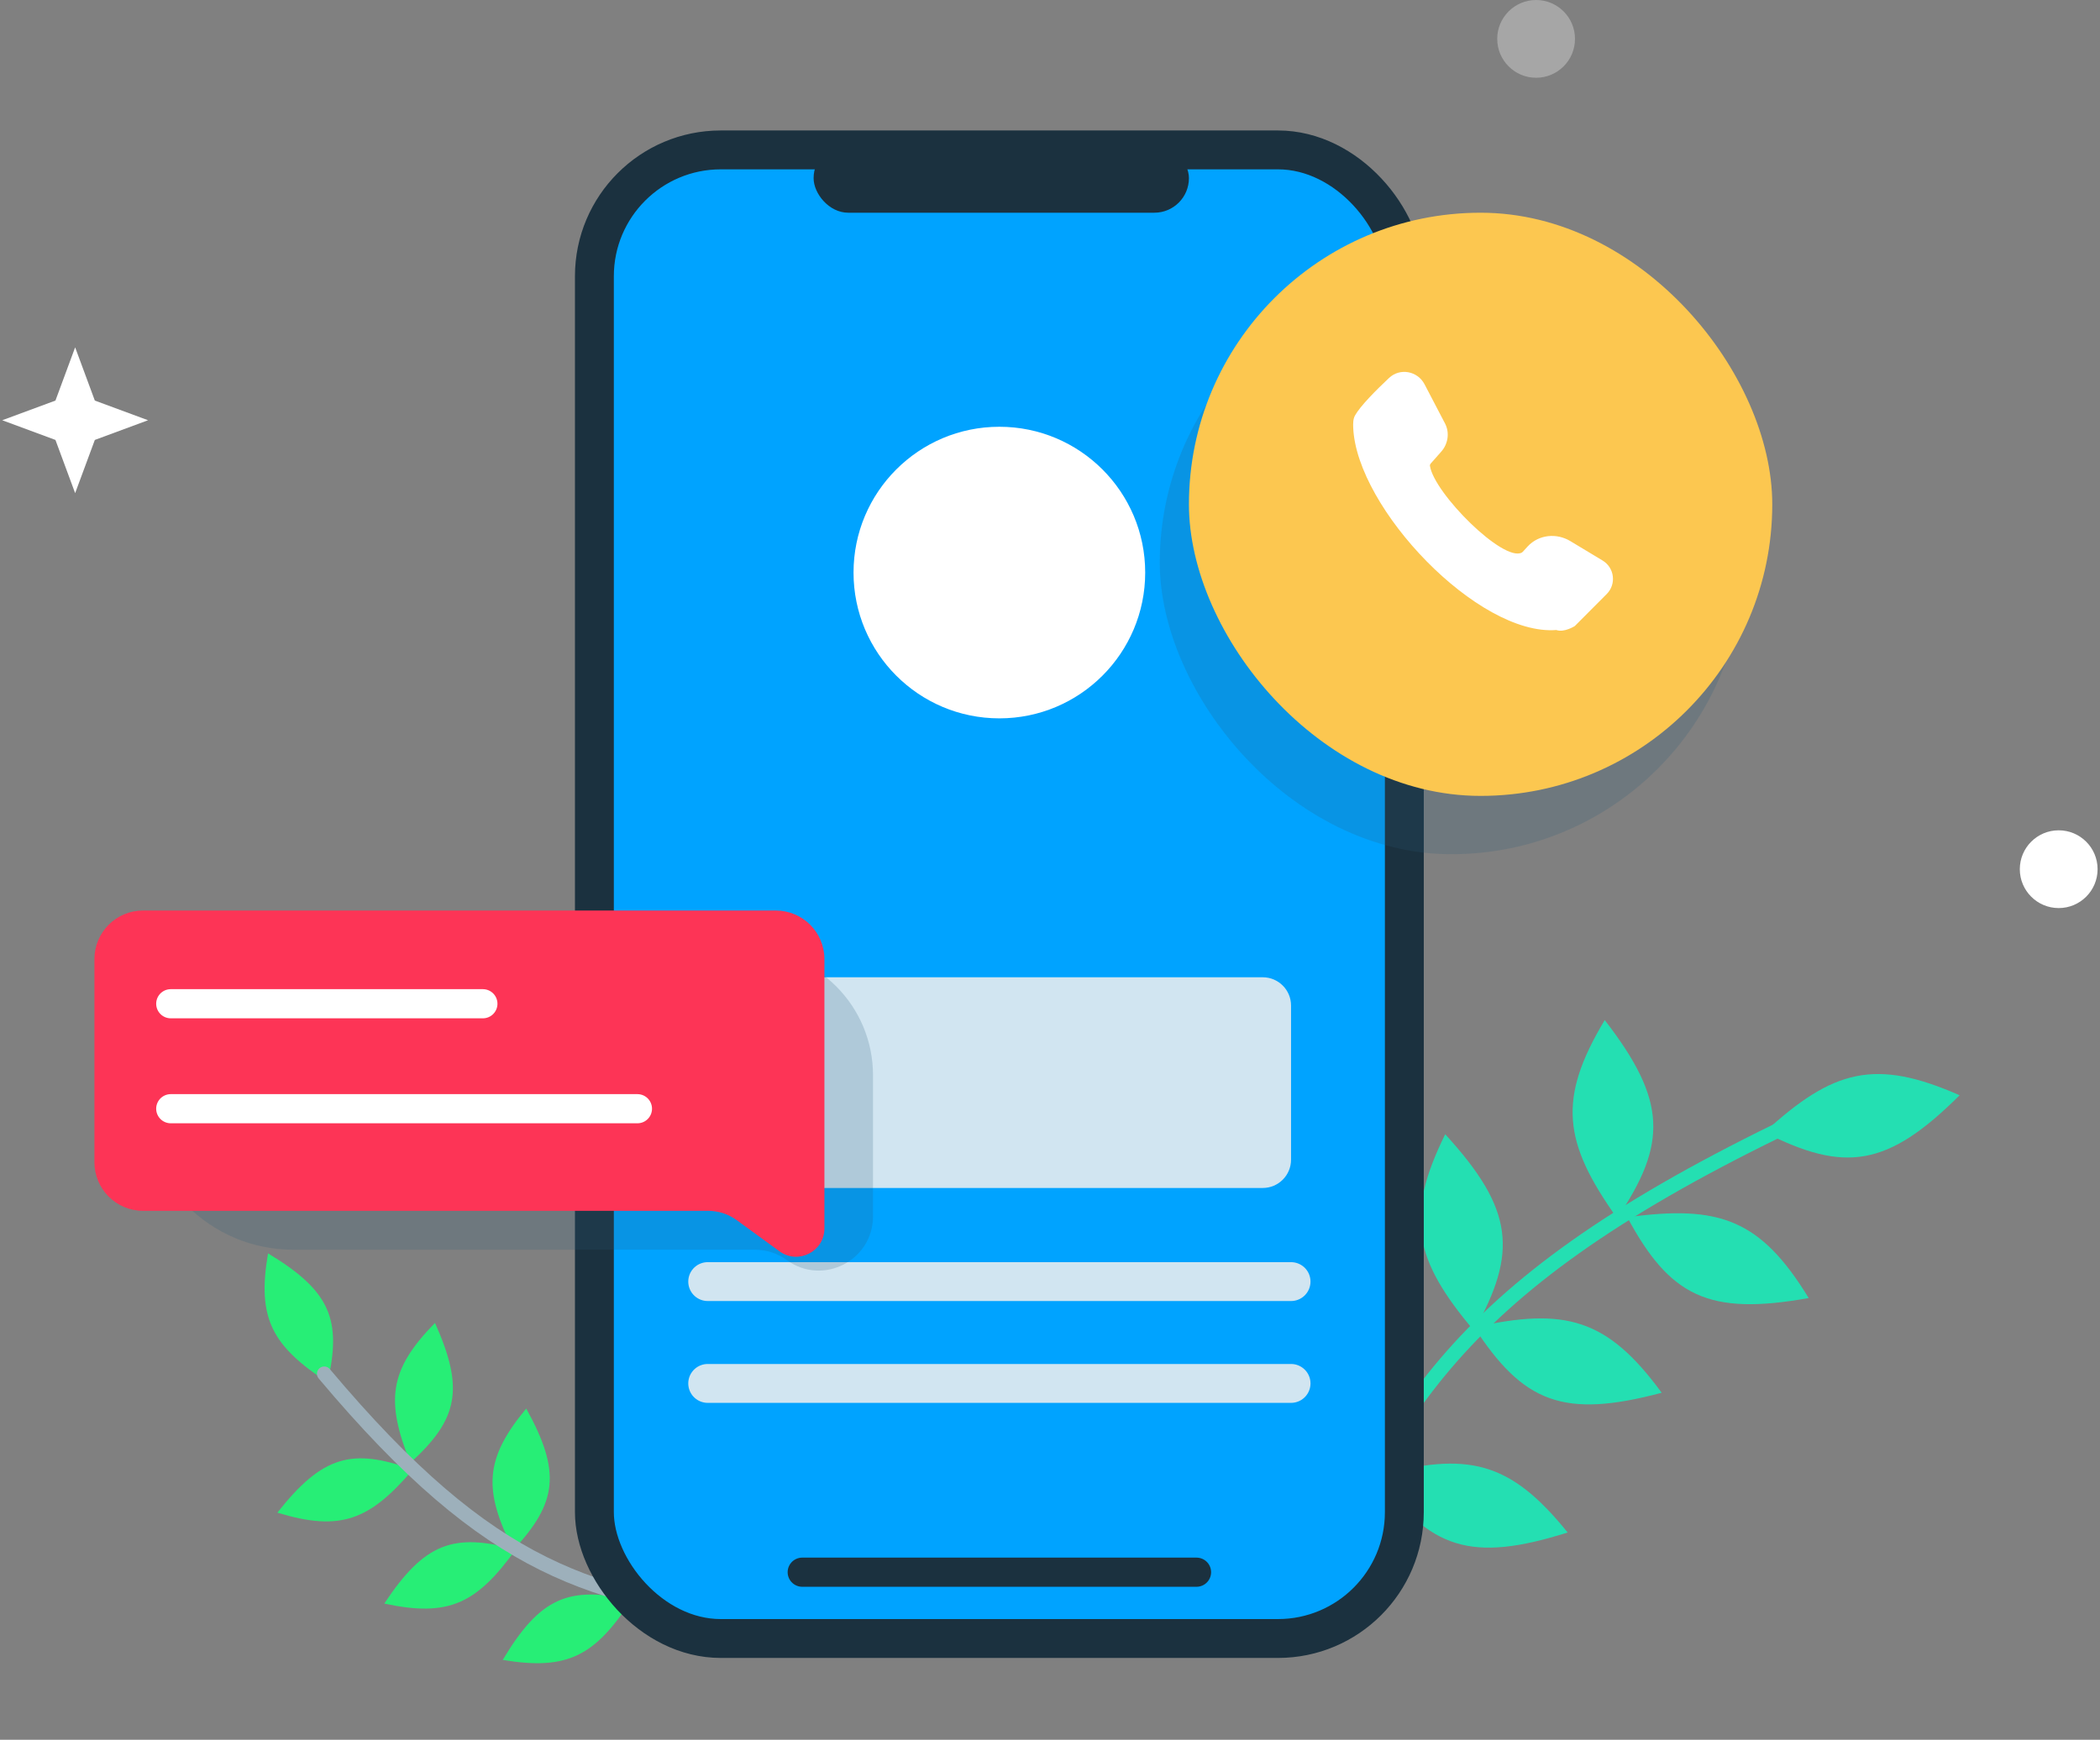 <svg width="216" height="179" viewBox="0 0 216 179" fill="none" xmlns="http://www.w3.org/2000/svg">
<rect x="0" y="0" width="216" height="179" fill="#808080" stroke="none"/>
<path d="M181.494 116.494C188.544 110.013 192.888 108.866 201.56 112.687C194.148 120.075 189.738 120.683 181.494 116.494Z" fill="#24DFB2"/>
<path d="M166.331 125.334C160.78 117.531 160.185 113.077 165.058 104.951C171.463 113.227 171.516 117.678 166.331 125.334Z" fill="#24DFB2"/>
<path d="M151.609 136.906C145.429 129.59 144.466 125.202 148.649 116.698C155.718 124.414 156.14 128.846 151.609 136.906Z" fill="#24DFB2"/>
<path d="M140.547 151.308C134.038 144.283 132.875 139.943 136.662 131.257C144.079 138.64 144.704 143.048 140.547 151.308Z" fill="#6EB60A"/>
<path d="M167.38 125.241C176.867 123.933 181.09 125.467 186.037 133.549C175.736 135.395 171.766 133.381 167.38 125.241Z" fill="#24DFB2"/>
<path d="M151.633 136.562C160.979 134.472 165.314 135.65 170.916 143.294C160.803 145.988 156.68 144.311 151.633 136.562Z" fill="#24DFB2"/>
<path d="M141.673 151.832C150.913 149.315 155.298 150.293 161.244 157.671C151.266 160.827 147.07 159.341 141.673 151.832Z" fill="#24DFB2"/>
<path d="M132.793 169.574C142.449 145.874 148.888 132.888 182.804 116.329" stroke="#24DFB2" stroke-width="1.5" stroke-linecap="round"/>
<path d="M33.692 142.222C27.971 138.452 26.422 135.636 27.57 128.955C33.983 132.818 35.17 135.773 33.692 142.222Z" fill="#27EE76"/>
<path d="M42.457 151.214C38.003 156.42 35.015 157.605 28.529 155.631C33.163 149.751 36.243 148.942 42.457 151.214Z" fill="#27EE76"/>
<path d="M53.041 159.426C49.034 164.984 46.155 166.413 39.528 164.984C43.658 158.74 46.66 157.678 53.041 159.426Z" fill="#27EE76"/>
<path d="M64.955 164.607C61.207 170.343 58.397 171.903 51.711 170.78C55.55 164.352 58.501 163.154 64.955 164.607Z" fill="#27EE76"/>
<path d="M42.21 150.502C39.657 144.144 39.99 140.947 44.742 136.112C47.809 142.942 47.1 146.046 42.21 150.502Z" fill="#27EE76"/>
<path d="M52.798 159.469C49.727 153.345 49.793 150.131 54.127 144.918C57.751 151.47 57.301 154.623 52.798 159.469Z" fill="#27EE76"/>
<path d="M65.124 163.735C61.775 157.758 61.693 154.545 65.783 149.138C69.704 155.517 69.4 158.687 65.124 163.735Z" fill="#8A9DA8"/>
<path d="M78.978 166.822C60.854 164.229 50.724 162.012 33.35 141.341" stroke="#9DB0BB" stroke-width="1.5" stroke-linecap="round"/>
<rect x="61.138" y="15.423" width="83.308" height="153.155" rx="13" fill="#00A3FF" stroke="#1B313F" stroke-width="4"/>
<circle cx="102.792" cy="58.908" r="15" fill="white"/>
<path d="M82.515 161.756H123.07" stroke="#1B313F" stroke-width="3" stroke-linecap="round"/>
<path d="M72.793 131.857H132.793" stroke="#D1E5F1" stroke-width="4" stroke-linecap="round"/>
<path d="M129.882 122.225H75.703C74.096 122.225 72.793 120.922 72.793 119.314V103.457C72.793 101.85 74.096 100.547 75.703 100.547H129.882C131.49 100.547 132.793 101.85 132.793 103.457V119.314C132.793 120.922 131.49 122.225 129.882 122.225Z" fill="#D1E5F1"/>
<path d="M72.793 142.334H132.793" stroke="#D1E5F1" stroke-width="4" stroke-linecap="round"/>
<rect x="83.685" y="14.774" width="38.605" height="7.111" rx="3.556" fill="#1B313F"/>
<path d="M7.729 35.737L9.754 41.212L15.229 43.237L9.754 45.263L7.729 50.737L5.703 45.263L0.229 43.237L5.703 41.212L7.729 35.737Z" fill="white"/>
<rect opacity="0.2" x="119.29" y="27.886" width="60" height="60" rx="30" fill="#2A5D79"/>
<rect x="122.29" y="21.886" width="60" height="60" rx="30" fill="#FCC750"/>
<path fill-rule="evenodd" clip-rule="evenodd" d="M139.38 42.732C139.166 43.111 139.17 43.564 139.188 43.999C139.533 52.314 152.05 65.448 160.079 64.819C160.884 65.11 161.979 64.412 161.979 64.412L165.262 61.117C166.273 60.102 166.064 58.408 164.837 57.669L161.518 55.67C160.098 54.815 158.276 54.998 157.144 56.208C156.975 56.39 156.803 56.577 156.634 56.767C156.606 56.798 156.575 56.827 156.538 56.847C154.642 57.892 147.485 50.734 147.079 47.921C147.068 47.842 147.096 47.767 147.148 47.706C147.553 47.235 147.911 46.831 148.218 46.494C148.942 45.699 149.13 44.526 148.632 43.572L146.528 39.542C145.81 38.167 144.002 37.823 142.872 38.886C141.507 40.171 139.926 41.765 139.38 42.732Z" fill="white"/>
<circle cx="211.752" cy="89.427" r="4" fill="white"/>
<circle opacity="0.3" cx="158" cy="4" r="4" fill="white"/>
<path opacity="0.2" d="M89.797 110.635V125.138C89.797 129.701 84.618 132.335 80.931 129.647C79.976 128.951 78.826 128.576 77.644 128.576H30.16C21.629 128.576 14.712 121.66 14.712 113.128C14.712 104.596 21.629 97.68 30.16 97.68H76.842C83.997 97.68 89.797 103.48 89.797 110.635Z" fill="#2A5D79"/>
<path d="M84.797 98.68V126.387C84.797 128.767 82.096 130.141 80.173 128.739L75.778 125.536C74.923 124.912 73.892 124.576 72.833 124.576H14.712C11.951 124.576 9.712 122.338 9.712 119.576V98.68C9.712 95.918 11.951 93.68 14.712 93.68H79.797C82.559 93.68 84.797 95.918 84.797 98.68Z" fill="#FD3456"/>
<path d="M17.564 103.27H49.667" stroke="white" stroke-width="3" stroke-linecap="round"/>
<path d="M17.564 114.07H65.564" stroke="white" stroke-width="3" stroke-linecap="round"/>
</svg>
